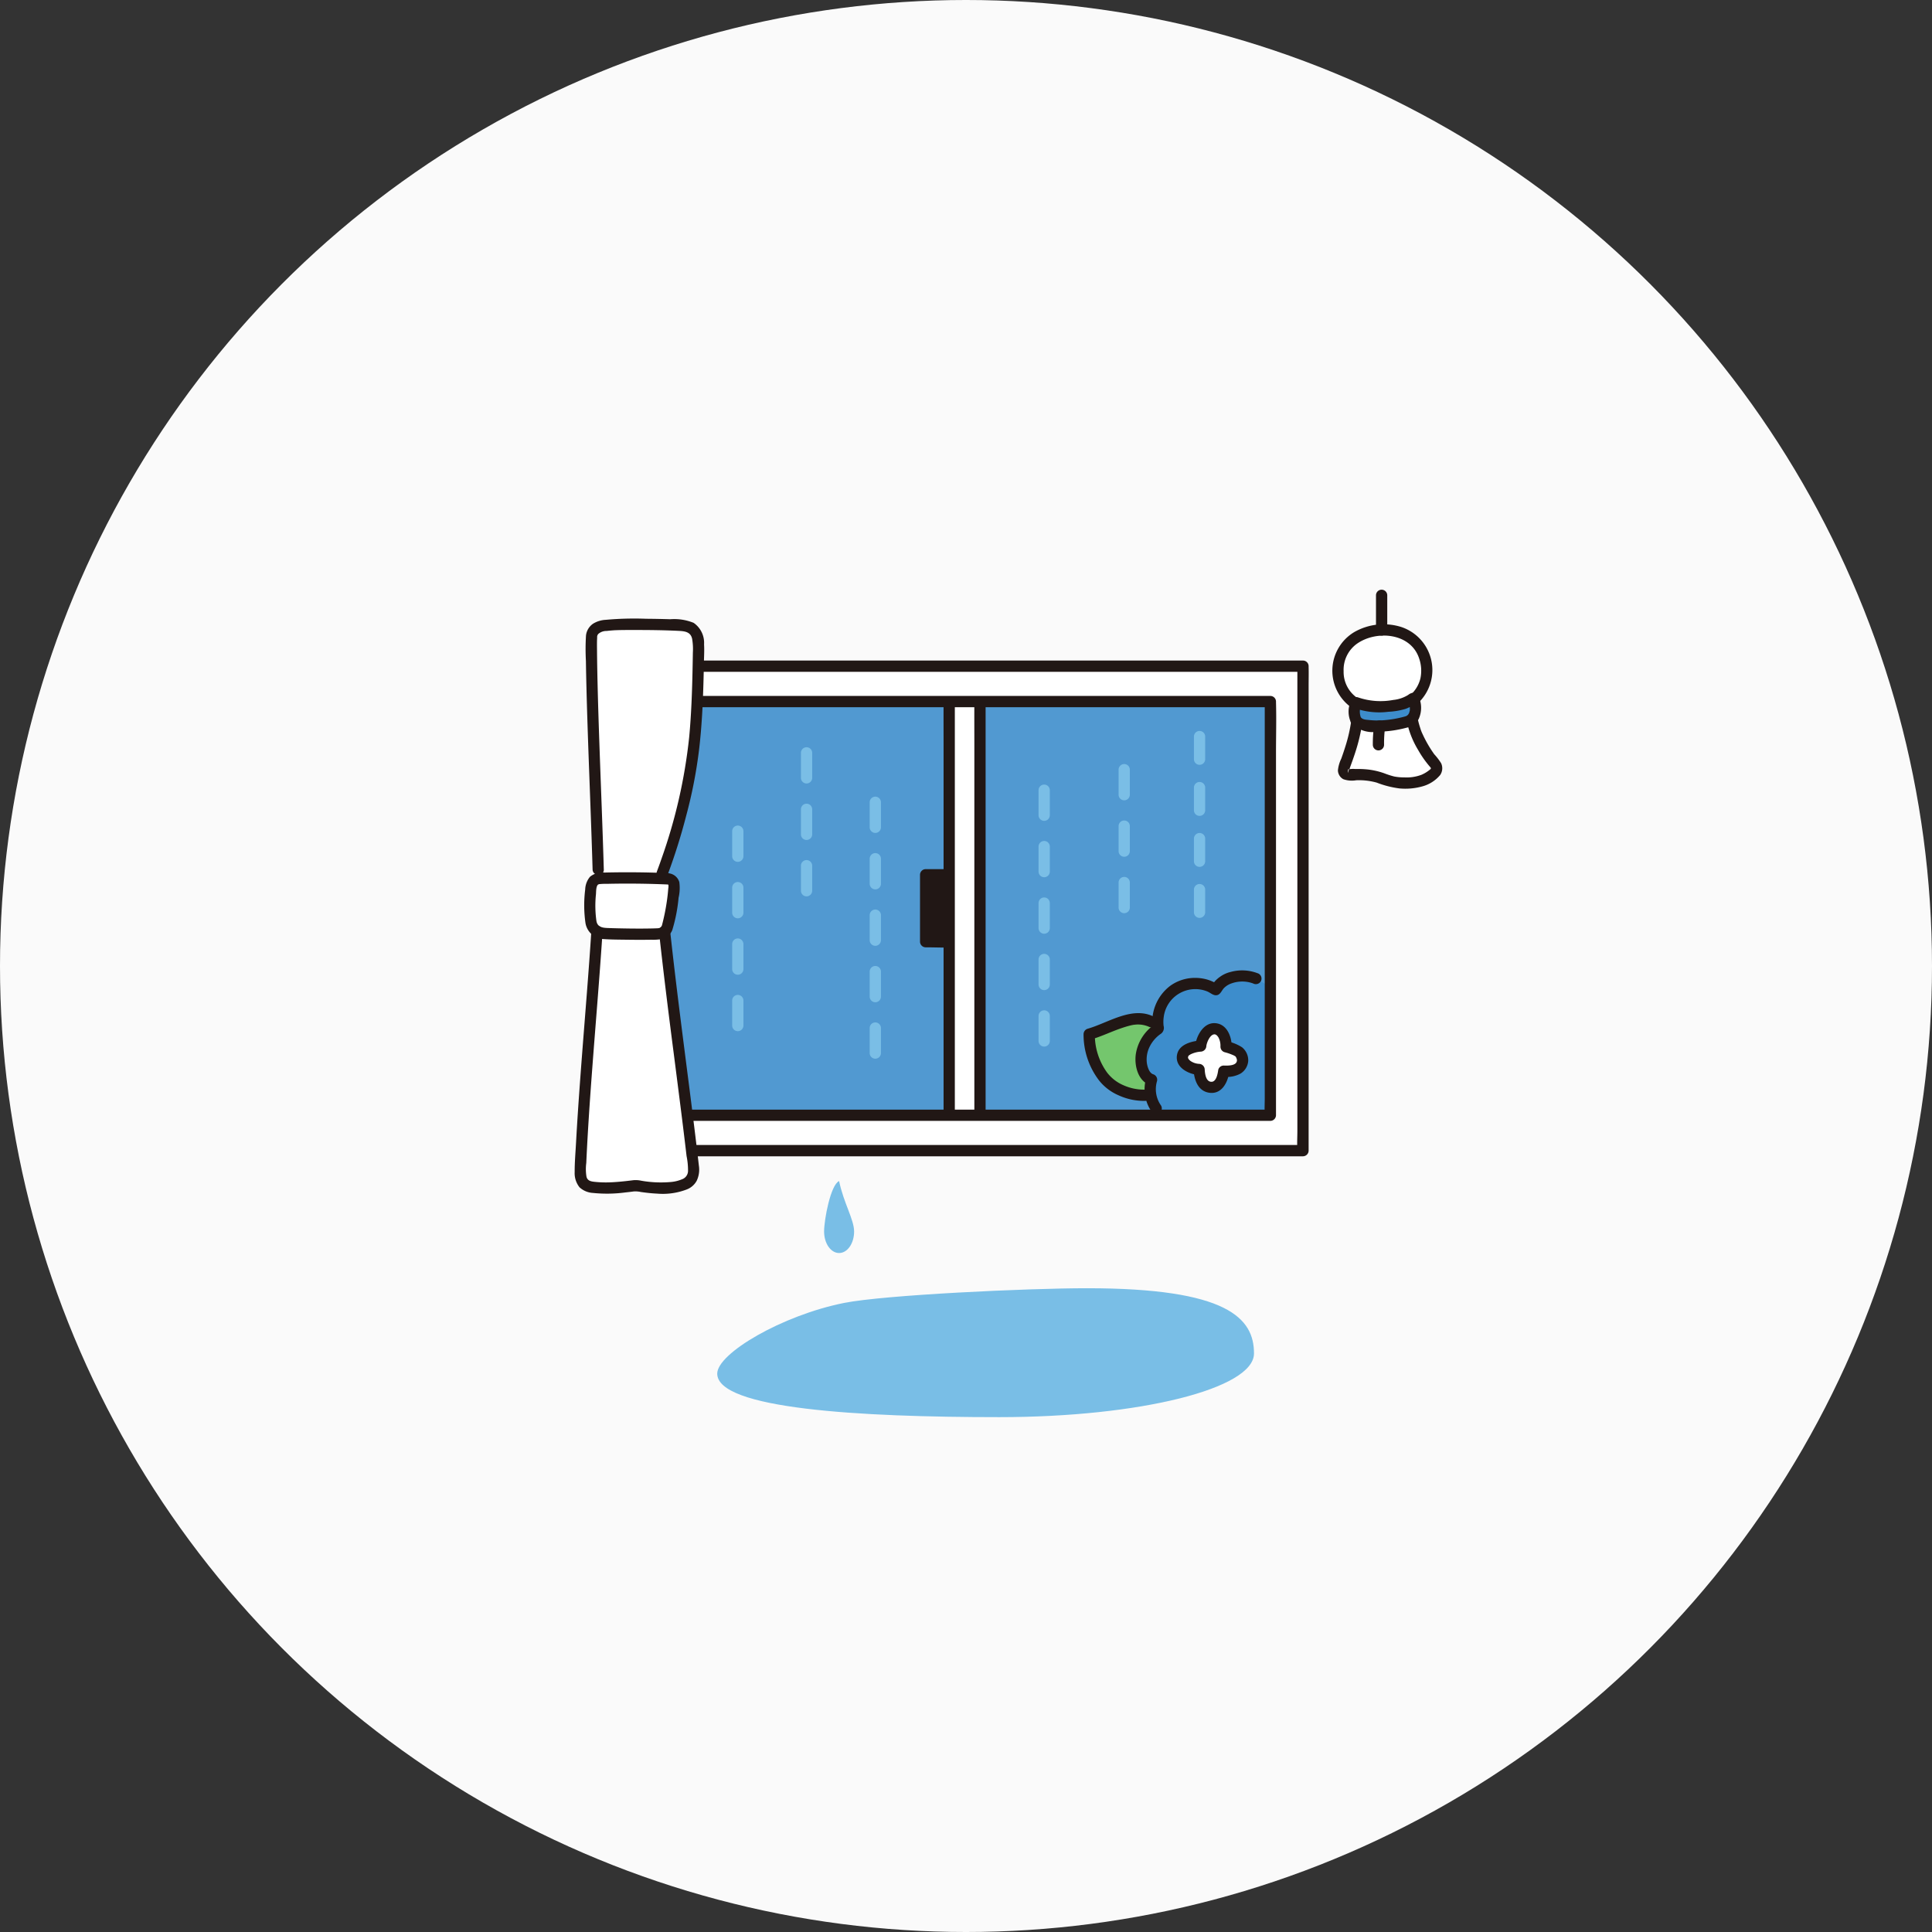 <svg xmlns="http://www.w3.org/2000/svg" width="182" height="182" viewBox="0 0 182 182">
  <rect x="0" y="0" width="182" height="182" fill="#333333" stroke="none"/>
  <g id="グループ_1186" data-name="グループ 1186" transform="translate(0 -0.001)">
    <circle id="楕円形_47" data-name="楕円形 47" cx="91" cy="91" r="91" transform="translate(0 0.001)" fill="#fafafa"/>
    <g id="_12889_color" data-name="12889_color" transform="translate(54.139 55.552)">
      <path id="パス_7112" data-name="パス 7112" d="M93.476,47.721c-2.091,0-56.011-.01-57.615,0,.007,1.325,0,38.874,0,38.971,2.091,0,56.011.01,57.616,0C93.476,86.594,93.476,47.743,93.476,47.721Z" transform="translate(-27.942 -37.18)" fill="#5199d1"/>
      <path id="パス_7113" data-name="パス 7113" d="M225.355,183.406a3.352,3.352,0,0,0-1.849-.22c-1.271.242-3.057,1.122-4.014,1.388a6.4,6.4,0,0,0,1.7,4.431,4.657,4.657,0,0,0,2.247,1.166,4.435,4.435,0,0,0,1.335.159" transform="translate(-171.028 -142.705)" fill="#74c66d"/>
      <path id="パス_7114" data-name="パス 7114" d="M223.752,181.009c-2.064-1.063-4.316.557-6.271,1.115a.541.541,0,0,0-.389.511,7.116,7.116,0,0,0,1.469,4.372,4.724,4.724,0,0,0,1.817,1.384,5.763,5.763,0,0,0,2.53.53c.678-.039.682-1.1,0-1.06a4.747,4.747,0,0,1-2.057-.413,3.844,3.844,0,0,1-1.539-1.191,6.064,6.064,0,0,1-1.159-3.621l-.389.511c.972-.278,1.891-.73,2.846-1.06.243-.083.487-.162.735-.228.12-.032.241-.062.363-.086.013,0,.149-.027.1-.02a1.013,1.013,0,0,0,.1-.008,2.56,2.56,0,0,1,1.306.18c.605.312,1.142-.6.535-.915Z" transform="translate(-169.156 -140.766)" fill="#211715"/>
      <path id="パス_7115" data-name="パス 7115" d="M253.8,165.846l-1.36-.786a3.461,3.461,0,0,0-2.172-.126,2.308,2.308,0,0,0-1.58,1.152.034.034,0,0,1-.049.013,3.537,3.537,0,0,0-3.895.023,3.714,3.714,0,0,0-1.5,3.637.034.034,0,0,1-.015.034,3.44,3.44,0,0,0-1.561,3.458,1.715,1.715,0,0,0,.938,1.331,3.165,3.165,0,0,0,.436,2.7l.3.656c5.885,0,10.026,0,10.454,0C253.8,177.9,253.8,172.562,253.8,165.846Z" transform="translate(-188.265 -128.429)" fill="#3d8dcc"/>
      <path id="パス_7116" data-name="パス 7116" d="M250.856,162.742a4.091,4.091,0,0,0-2.654-.164,2.826,2.826,0,0,0-1,.458,2.781,2.781,0,0,0-.473.416c-.065.074-.128.155-.185.234-.018.025-.164.233-.106.184l.516-.136c.064.011-.158-.11-.189-.126-.074-.04-.15-.076-.227-.11a4.018,4.018,0,0,0-.6-.221,4.137,4.137,0,0,0-1.141-.14,3.986,3.986,0,0,0-2.271.739,4.284,4.284,0,0,0-1.641,4.164l.053-.408-.015.034.19-.19a4.151,4.151,0,0,0-1.843,2.863c-.142,1.068.2,2.515,1.347,2.9l-.37-.652a3.7,3.7,0,0,0,.489,3.113.545.545,0,0,0,.725.19.534.534,0,0,0,.19-.725,2.67,2.67,0,0,1-.382-2.3.541.541,0,0,0-.37-.652c-.369-.122-.54-.723-.586-1.068a2.687,2.687,0,0,1,.237-1.472,3.188,3.188,0,0,1,1.029-1.234.686.686,0,0,0,.312-.781,3.29,3.29,0,0,1,.011-.832,3,3,0,0,1,4.1-2.413c.306.124.6.44.951.343.316-.087.42-.46.638-.673a1.834,1.834,0,0,1,.741-.442,2.979,2.979,0,0,1,1.986.018.545.545,0,0,0,.725-.19.534.534,0,0,0-.19-.725Z" transform="translate(-186.415 -126.568)" fill="#211715"/>
      <path id="パス_7117" data-name="パス 7117" d="M263.362,189.011a2.07,2.07,0,0,0-.326-1.22.963.963,0,0,0-.647-.441.941.941,0,0,0-.866.378,2.313,2.313,0,0,0-.55,1.231c-1.116.1-1.526.508-1.617.672a.733.733,0,0,0-.043.714,1.708,1.708,0,0,0,1.507.825c.029.582.221,1.317.629,1.537a.948.948,0,0,0,1.055-.018,2.064,2.064,0,0,0,.635-1.36,2.537,2.537,0,0,0,1.117-.127,1,1,0,0,0,.654-.812,1.112,1.112,0,0,0-.338-.87,4.555,4.555,0,0,0-1.212-.49Z" transform="translate(-201.998 -145.978)" fill="#fff"/>
      <path id="パス_7118" data-name="パス 7118" d="M262.035,187.116c-.008-.962-.467-2.146-1.586-2.2-1.1-.055-1.753,1.229-1.863,2.151l.53-.53c-.852.083-2.047.356-2.234,1.359-.223,1.2,1.1,1.841,2.081,1.912l-.53-.53c.061.981.416,2.071,1.537,2.2s1.683-.967,1.823-1.9l-.511.39a2.7,2.7,0,0,0,1.58-.3,1.529,1.529,0,0,0,.727-1.219,1.579,1.579,0,0,0-.586-1.261,4.217,4.217,0,0,0-1.358-.558l.389.511v-.021a.53.53,0,0,0-1.06,0v.021a.54.54,0,0,0,.389.511,5.275,5.275,0,0,1,.876.309c.026.013.184.117.1.044a.477.477,0,0,1,.1.123.811.811,0,0,1,.088.265c.012.538-.812.533-1.248.517a.531.531,0,0,0-.511.389c-.051.343-.172,1.163-.661,1.141-.51-.022-.592-.746-.618-1.159a.545.545,0,0,0-.53-.53,1.58,1.58,0,0,1-.827-.287,1.435,1.435,0,0,1-.144-.145c-.073-.083.031.062-.022-.033-.066-.115-.058-.12-.024-.253.012-.047.1-.11-.023.015l.08-.085c.018-.02.112-.085.009-.012a1.669,1.669,0,0,1,.157-.1,2.578,2.578,0,0,1,.948-.251.552.552,0,0,0,.53-.53c.039-.328.336-1.07.745-1.1.185-.013.33.177.41.317a1.693,1.693,0,0,1,.174.832A.53.53,0,0,0,262.035,187.116Z" transform="translate(-200.141 -144.083)" fill="#211715"/>
      <path id="パス_7119" data-name="パス 7119" d="M159.76,48.611c0,5.759,0,36.411,0,37.887v.2h2.9v-.2c0-1.6-.007-37.5,0-38.78h-2.9C159.761,47.817,159.761,48.125,159.76,48.611Z" transform="translate(-124.483 -37.181)" fill="#fff"/>
      <path id="パス_7120" data-name="パス 7120" d="M171.547,84.69V80.328q0-4.571,0-9.141v-20.2q0-2.468,0-4.936v-.144a.53.53,0,0,0-1.06,0c-.008,1.4,0,2.791,0,4.186V69.913q0,4.755,0,9.509v5.27a.53.53,0,0,0,1.06,0Z" transform="translate(-132.839 -35.373)" fill="#211715"/>
      <path id="パス_7121" data-name="パス 7121" d="M158.421,84.69v-33.7q0-2.468,0-4.936v-.144a.53.53,0,0,0-1.06,0c-.008,1.4,0,2.791,0,4.186V69.913q0,4.755,0,9.509v5.27a.53.53,0,0,0,1.06,0Z" transform="translate(-122.612 -35.373)" fill="#211715"/>
      <path id="パス_7122" data-name="パス 7122" d="M149.977,119.216H147.84a.538.538,0,0,0-.53.53c0,2.1,0,4.2,0,6.306a.538.538,0,0,0,.53.53c.655,0,1.31.024,1.965.025a.53.53,0,0,0,0-1.06c-.655,0-1.31-.024-1.965-.025l.53.53c.006-2.1,0-4.2,0-6.306l-.53.53h2.138A.53.53,0,0,0,149.977,119.216Z" transform="translate(-114.781 -92.892)" fill="#211715"/>
      <path id="パス_7123" data-name="パス 7123" d="M151.847,121.616H149.71c0,.908,0,5.586,0,6.306.358,0,1.511.025,1.965.025" transform="translate(-116.651 -94.763)" fill="#211715"/>
      <g id="グループ_1242" data-name="グループ 1242">
        <path id="パス_7124" data-name="パス 7124" d="M197.894,83.669v2.357a.53.53,0,1,0,1.06,0V83.669a.53.53,0,1,0-1.06,0Z" transform="translate(-154.198 -64.781)" fill="#7abee6"/>
        <path id="パス_7125" data-name="パス 7125" d="M197.894,107.747V110.1a.53.53,0,0,0,1.06,0v-2.357a.53.53,0,1,0-1.06,0Z" transform="translate(-154.198 -83.543)" fill="#7abee6"/>
        <path id="パス_7126" data-name="パス 7126" d="M197.894,131.83v2.357a.53.53,0,1,0,1.06,0V131.83a.53.53,0,0,0-1.06,0Z" transform="translate(-154.198 -102.308)" fill="#7abee6"/>
        <path id="パス_7127" data-name="パス 7127" d="M197.894,155.9v2.357a.53.53,0,0,0,1.06,0V155.9a.53.53,0,1,0-1.06,0Z" transform="translate(-154.198 -121.066)" fill="#7abee6"/>
        <path id="パス_7128" data-name="パス 7128" d="M197.894,179.983v2.357a.53.53,0,0,0,1.06,0v-2.357a.53.53,0,1,0-1.06,0Z" transform="translate(-154.198 -139.829)" fill="#7abee6"/>
      </g>
      <path id="パス_7129" data-name="パス 7129" d="M264.18,60.8v2.131a.53.53,0,0,0,1.06,0V60.8a.53.53,0,0,0-1.06,0Z" transform="translate(-205.847 -46.964)" fill="#7abee6"/>
      <path id="パス_7130" data-name="パス 7130" d="M264.18,82.566V84.7a.53.53,0,0,0,1.06,0V82.566a.53.53,0,0,0-1.06,0Z" transform="translate(-205.847 -63.922)" fill="#7abee6"/>
      <path id="パス_7131" data-name="パス 7131" d="M264.18,104.33v2.131a.53.53,0,0,0,1.06,0V104.33a.53.53,0,0,0-1.06,0Z" transform="translate(-205.847 -80.88)" fill="#7abee6"/>
      <path id="パス_7132" data-name="パス 7132" d="M264.18,126.093v2.131a.53.53,0,0,0,1.06,0v-2.131a.53.53,0,0,0-1.06,0Z" transform="translate(-205.847 -97.838)" fill="#7abee6"/>
      <path id="パス_7133" data-name="パス 7133" d="M232.037,74.913V77.27a.53.53,0,0,0,1.06,0V74.913a.53.53,0,0,0-1.06,0Z" transform="translate(-180.802 -57.959)" fill="#7abee6"/>
      <path id="パス_7134" data-name="パス 7134" d="M232.037,98.991v2.357a.53.53,0,0,0,1.06,0V98.991a.53.53,0,0,0-1.06,0Z" transform="translate(-180.802 -76.72)" fill="#7abee6"/>
      <path id="パス_7135" data-name="パス 7135" d="M232.037,123.07v2.357a.53.53,0,0,0,1.06,0V123.07a.53.53,0,0,0-1.06,0Z" transform="translate(-180.802 -95.483)" fill="#7abee6"/>
      <path id="パス_7136" data-name="パス 7136" d="M67.18,101.163v2.357a.53.53,0,1,0,1.06,0v-2.357a.53.53,0,1,0-1.06,0Z" transform="translate(-52.346 -78.413)" fill="#7abee6"/>
      <path id="パス_7137" data-name="パス 7137" d="M67.18,125.242V127.6a.53.53,0,1,0,1.06,0v-2.357a.53.53,0,1,0-1.06,0Z" transform="translate(-52.346 -97.175)" fill="#7abee6"/>
      <path id="パス_7138" data-name="パス 7138" d="M67.18,149.32v2.357a.53.53,0,0,0,1.06,0V149.32a.53.53,0,1,0-1.06,0Z" transform="translate(-52.346 -115.936)" fill="#7abee6"/>
      <path id="パス_7139" data-name="パス 7139" d="M67.18,173.4v2.357a.53.53,0,0,0,1.06,0V173.4a.53.53,0,1,0-1.06,0Z" transform="translate(-52.346 -134.698)" fill="#7abee6"/>
      <path id="パス_7140" data-name="パス 7140" d="M125.846,88.83v2.357a.53.53,0,0,0,1.06,0V88.83a.53.53,0,1,0-1.06,0Z" transform="translate(-98.058 -68.803)" fill="#7abee6"/>
      <path id="パス_7141" data-name="パス 7141" d="M125.846,112.908v2.357a.53.53,0,1,0,1.06,0v-2.357a.53.53,0,0,0-1.06,0Z" transform="translate(-98.058 -87.564)" fill="#7abee6"/>
      <path id="パス_7142" data-name="パス 7142" d="M125.846,136.987v2.357a.53.53,0,1,0,1.06,0v-2.357a.53.53,0,1,0-1.06,0Z" transform="translate(-98.058 -106.327)" fill="#7abee6"/>
      <path id="パス_7143" data-name="パス 7143" d="M125.846,161.065v2.357a.53.53,0,1,0,1.06,0v-2.357a.53.53,0,1,0-1.06,0Z" transform="translate(-98.058 -125.088)" fill="#7abee6"/>
      <path id="パス_7144" data-name="パス 7144" d="M125.846,185.143V187.5a.53.53,0,1,0,1.06,0v-2.357a.53.53,0,1,0-1.06,0Z" transform="translate(-98.058 -143.849)" fill="#7abee6"/>
      <path id="パス_7145" data-name="パス 7145" d="M96.513,67.747V70.1a.53.53,0,0,0,1.06,0V67.747a.53.53,0,0,0-1.06,0Z" transform="translate(-75.202 -52.375)" fill="#7abee6"/>
      <path id="パス_7146" data-name="パス 7146" d="M96.513,91.83v2.357a.53.53,0,0,0,1.06,0V91.83a.53.53,0,0,0-1.06,0Z" transform="translate(-75.202 -71.14)" fill="#7abee6"/>
      <path id="パス_7147" data-name="パス 7147" d="M96.513,115.9v2.357a.53.53,0,0,0,1.06,0V115.9a.53.53,0,1,0-1.06,0Z" transform="translate(-75.202 -89.899)" fill="#7abee6"/>
      <path id="パス_7148" data-name="パス 7148" d="M332.664,23.816a3.612,3.612,0,0,0,.695-.711,3.561,3.561,0,0,0,.62-2.7,3.654,3.654,0,0,0-1.621-2.621,4.893,4.893,0,0,0-3.543-.505,4.23,4.23,0,0,0-2.526,1.581,3.894,3.894,0,0,0,.375,4.737,2.983,2.983,0,0,0,.624.471l.145,1.626a19.192,19.192,0,0,1-1.207,4.4l0,.007a.49.49,0,0,0,.541.707,9.562,9.562,0,0,1,1.868.041c.994.1,1.717.62,2.6.687a5.3,5.3,0,0,0,2.373-.207,3.824,3.824,0,0,0,1.158-.718.6.6,0,0,0,.022-.832,10.6,10.6,0,0,1-1.871-3.145,10.178,10.178,0,0,1-.3-1.131Z" transform="translate(-253.751 -13.364)" fill="#fff"/>
      <path id="パス_7149" data-name="パス 7149" d="M326.867,53.319a14.358,14.358,0,0,1-.554,2.431c-.12.388-.251.773-.388,1.155a3.223,3.223,0,0,0-.314,1.1.977.977,0,0,0,.51.831,2.419,2.419,0,0,0,1.216.1,6.223,6.223,0,0,1,1.926.221,9.173,9.173,0,0,0,2.135.547,5.949,5.949,0,0,0,2.145-.186,3.315,3.315,0,0,0,1.7-1.076,1.124,1.124,0,0,0,.091-1.11,5.809,5.809,0,0,0-.648-.846,11.4,11.4,0,0,1-1.1-1.9,3.457,3.457,0,0,1-.21-.538,8.314,8.314,0,0,1-.28-1.066.534.534,0,0,0-.652-.37.543.543,0,0,0-.37.652,8.613,8.613,0,0,0,1.1,2.831,9.709,9.709,0,0,0,1.095,1.558c.16.182.125.19-.073.344a3.208,3.208,0,0,1-.709.422,3.969,3.969,0,0,1-1.623.246,4.883,4.883,0,0,1-.941-.082,7.746,7.746,0,0,1-.923-.295,6.842,6.842,0,0,0-1.882-.394c-.292-.02-.584-.025-.876-.018a2.044,2.044,0,0,0-.589.026c.006,0-.207.724-.063-.015.011-.056.119.108.083.114a2.932,2.932,0,0,1,.1-.337q.106-.289.21-.578c.147-.414.287-.831.412-1.252a15.643,15.643,0,0,0,.533-2.518.533.533,0,0,0-.53-.53A.543.543,0,0,0,326.867,53.319Z" transform="translate(-253.714 -40.984)" fill="#211715"/>
      <path id="パス_7150" data-name="パス 7150" d="M332.687,48.411a1.879,1.879,0,0,1,.015-1.643,7.784,7.784,0,0,0,4.264.141c.649-.132,1.19-.682,1.13-.524.546,1.481-.2,2.067-.571,2.169a9.2,9.2,0,0,1-4.222.279A.927.927,0,0,1,332.687,48.411Z" transform="translate(-259.089 -36.122)" fill="#3d8dcc"/>
      <path id="パス_7151" data-name="パス 7151" d="M331.164,22.326a4.273,4.273,0,0,0-1.438-7.317,5.564,5.564,0,0,0-4.4.476,4.241,4.241,0,0,0-.183,7.181.53.53,0,0,0,.535-.915,2.975,2.975,0,0,1-1.368-2.581,3.019,3.019,0,0,1,1.268-2.588c1.852-1.288,5.043-1.006,5.839,1.375a3.532,3.532,0,0,1,.127,1.9,3.074,3.074,0,0,1-1.131,1.719.533.533,0,0,0,0,.749.543.543,0,0,0,.749,0Z" transform="translate(-251.876 -11.5)" fill="#211715"/>
      <path id="パス_7152" data-name="パス 7152" d="M331.292,46.274a1.584,1.584,0,0,1,.068-1.235l-.652.37a6.882,6.882,0,0,0,3.175.344,6.743,6.743,0,0,0,1.608-.269,3.454,3.454,0,0,0,.637-.305c.075-.046.148-.1.221-.143s.2-.075.028-.036H336.1l.008,0-.37-.37,0,.009v-.282c-.083.3.133.642.163.949a1.494,1.494,0,0,1,0,.366c.009-.056-.08.244-.041.155a1.026,1.026,0,0,1-.055.106c-.008.014-.088.129-.046.076.019-.024-.088.088-.126.121.108-.093-.057.024-.093.047.032-.02.113-.03.034-.016-.062.011-.123.035-.184.051a10.287,10.287,0,0,1-2.223.353,7.429,7.429,0,0,1-1.112-.038c-.245-.028-.6-.028-.757-.253-.382-.56-1.3-.03-.915.535a2.8,2.8,0,0,0,2.48.822,11.108,11.108,0,0,0,2.76-.383,1.668,1.668,0,0,0,1.111-.8,2.529,2.529,0,0,0,.028-2.074v.282a.549.549,0,0,0-.516-.7.9.9,0,0,0-.488.205,3.247,3.247,0,0,1-1.407.476,6.521,6.521,0,0,1-3.354-.252.538.538,0,0,0-.652.37,2.44,2.44,0,0,0,.039,2.052A.53.53,0,0,0,331.292,46.274Z" transform="translate(-257.237 -34.252)" fill="#211715"/>
      <path id="パス_7153" data-name="パス 7153" d="M341.858.53V3.792a.53.53,0,1,0,1.06,0V.53a.53.53,0,1,0-1.06,0Z" transform="translate(-266.374 0)" fill="#211715"/>
      <path id="パス_7154" data-name="パス 7154" d="M340.632,56.18a12.409,12.409,0,0,0-.129,1.9.53.53,0,0,0,1.06,0,11.525,11.525,0,0,1,.1-1.691l-.019.141.009-.069a.585.585,0,0,0-.053-.408.53.53,0,0,0-.725-.19.508.508,0,0,0-.243.317Z" transform="translate(-265.318 -43.471)" fill="#211715"/>
      <path id="パス_7155" data-name="パス 7155" d="M85.711,32.618c-2.314,0-61.982-.011-63.757,0,.008,1.228,0,45.547,0,45.636,2.314,0,61.982.011,63.757,0Zm-60.686,42.3c0-.1.008-37.646,0-38.971,1.6-.009,55.524,0,57.615,0v38.97C81.036,74.932,27.116,74.922,25.025,74.922Z" transform="translate(-17.106 -25.412)" fill="#fff"/>
      <path id="パス_7156" data-name="パス 7156" d="M91.543,45.336h-54.9l-2.51,0h-.2a.537.537,0,0,0-.53.53c.008,1.457,0,2.915,0,4.372V70.682q0,4.742,0,9.485c0,1.532-.043,3.071,0,4.6v.068a.538.538,0,0,0,.53.53h54.9l2.51,0h.2a.538.538,0,0,0,.53-.53V50.667c0-1.576.046-3.16,0-4.735v-.066a.53.53,0,0,0-1.06,0c0,1.3,0,2.594,0,3.891V83.222c0,.51-.032,1.033,0,1.542,0,.023,0,.047,0,.071l.53-.53c-.622,0-1.245,0-1.867,0H33.928l.53.53V51.17q0-2.574,0-5.148v-.153l-.53.53c.622,0,1.245,0,1.867,0H91.542A.53.53,0,0,0,91.543,45.336Z" transform="translate(-26.009 -35.326)" fill="#211715"/>
      <path id="パス_7157" data-name="パス 7157" d="M83.823,30.236H23.068l-2.777,0h-.225a.538.538,0,0,0-.53.53c0,.5,0,1.01,0,1.515V74.577c0,.582-.015,1.166,0,1.747v.081a.538.538,0,0,0,.53.53H80.823l2.777,0h.225a.538.538,0,0,0,.53-.53V32.618c0-.591.016-1.184,0-1.775v-.078a.53.53,0,0,0-1.06,0v43.76c0,.592-.041,1.2,0,1.793,0,.027,0,.055,0,.082l.53-.53c-.689,0-1.378,0-2.066,0H20.066l.53.53V32.959q0-1.016,0-2.031v-.161l-.53.53c.689,0,1.378,0,2.066,0H83.823A.529.529,0,0,0,83.823,30.236Z" transform="translate(-15.218 -23.56)" fill="#211715"/>
      <path id="パス_7158" data-name="パス 7158" d="M13.531,17.082a5.1,5.1,0,0,0-.112-1.147,1.415,1.415,0,0,0-1.451-1.046c-1.762-.108-5.418-.121-6.321-.078-.279.013-.836.069-1.112.11a1.178,1.178,0,0,0-1.078.9c-.02.1-.027.648-.027,1,.044,6.227.478,14.8.669,21.908a.808.808,0,0,0-.275.093,1.18,1.18,0,0,0-.442.944,13.09,13.09,0,0,0,.009,3.025,1.254,1.254,0,0,0,.572.91c-.45,6.971-1.3,15.669-1.568,22.57a2.164,2.164,0,0,0,.165.961,1.122,1.122,0,0,0,.8.552,15.226,15.226,0,0,0,4.267-.135,11.869,11.869,0,0,0,3.516.172,3.558,3.558,0,0,0,1.321-.415,1.131,1.131,0,0,0,.5-.645,1.663,1.663,0,0,0,.088-.779c-.877-7.627-1.828-14.033-2.728-22.27a.622.622,0,0,0,.234-.317,20.526,20.526,0,0,0,.667-4.013v0a.6.6,0,0,0-.545-.622l-.036,0-.736-.029A60.325,60.325,0,0,0,12.4,30.479,65.939,65.939,0,0,0,13.531,17.082Z" transform="translate(-1.864 -11.523)" fill="#fff"/>
      <path id="パス_7159" data-name="パス 7159" d="M7.936,143.869c.421,3.857.9,7.706,1.4,11.555q.348,2.708.691,5.416.177,1.4.346,2.809.084.692.165,1.385a6.752,6.752,0,0,1,.137,1.424.846.846,0,0,1-.565.762,3.467,3.467,0,0,1-1.013.253,10.691,10.691,0,0,1-2.819-.116,2.532,2.532,0,0,0-.724-.053c-.247.03-.495.061-.742.088-.5.055-1,.1-1.5.117a9.989,9.989,0,0,1-1.5-.055c-.337-.04-.609-.121-.7-.467a4.361,4.361,0,0,1-.022-1.3q.029-.651.063-1.3.069-1.325.153-2.65c.117-1.86.253-3.719.394-5.578.28-3.683.589-7.364.843-11.049q.044-.624.083-1.247a.53.53,0,1,0-1.06,0c-.245,3.792-.562,7.577-.854,11.363-.149,1.932-.293,3.866-.42,5.8q-.093,1.406-.17,2.813c-.049.9-.129,1.8-.125,2.7a2.134,2.134,0,0,0,.455,1.435,2.017,2.017,0,0,0,1.259.532,13,13,0,0,0,3.044-.044c.265-.029.53-.057.795-.094a2.346,2.346,0,0,1,.679.05c.506.072,1.014.13,1.525.153a6.3,6.3,0,0,0,2.778-.384,1.79,1.79,0,0,0,.959-.824,2.439,2.439,0,0,0,.207-1.422q-.172-1.487-.353-2.973-.35-2.87-.723-5.738c-.5-3.911-1.005-7.822-1.448-11.74q-.091-.808-.18-1.617a.546.546,0,0,0-.53-.53.533.533,0,0,0-.53.53Z" transform="translate(0 -111.68)" fill="#211715"/>
      <path id="パス_7160" data-name="パス 7160" d="M6.348,35.952c-.115-3.956-.279-7.91-.417-11.865-.066-1.905-.128-3.811-.172-5.716q-.031-1.323-.047-2.646c0-.405-.011-.81-.005-1.214,0-.165.018-.333.014-.5,0-.11,0,.007-.009.031a1.02,1.02,0,0,1,.039-.147.521.521,0,0,1,.081-.126,1.145,1.145,0,0,1,.771-.277c.3-.034.605-.063.909-.074.535-.019,1.07-.019,1.605-.019,1.438,0,2.879.012,4.316.085.586.03,1.1.115,1.234.742a5.647,5.647,0,0,1,.071,1.306q-.013.795-.029,1.588c-.044,2.132-.119,4.265-.32,6.388a49.721,49.721,0,0,1-2.609,11.449q-.21.611-.439,1.214a.534.534,0,0,0,.37.652.542.542,0,0,0,.652-.37,55.708,55.708,0,0,0,1.749-5.566,44.782,44.782,0,0,0,1.2-6.126c.265-2.2.371-4.418.43-6.634q.022-.847.038-1.7c.01-.552.048-1.115.013-1.667a2.287,2.287,0,0,0-.987-2.036,4.835,4.835,0,0,0-2.2-.338c-.766-.025-1.533-.038-2.3-.045a29.816,29.816,0,0,0-3.774.1,2.513,2.513,0,0,0-1.184.359,1.553,1.553,0,0,0-.678,1.127,20.989,20.989,0,0,0-.007,2.387c.029,1.929.083,3.857.145,5.785.132,4.129.307,8.256.439,12.385q.024.734.044,1.469c.02.681,1.08.683,1.06,0Z" transform="translate(-3.607 -9.603)" fill="#211715"/>
      <path id="パス_7161" data-name="パス 7161" d="M11.944,120.639q-3-.128-6-.055a1.8,1.8,0,0,0-1.347.4,1.974,1.974,0,0,0-.45,1.2,11.913,11.913,0,0,0,.028,3.167,1.807,1.807,0,0,0,1.7,1.5c.726.052,1.46.05,2.188.061.771.011,1.542.014,2.312,0a4.723,4.723,0,0,0,.989-.064,1.4,1.4,0,0,0,.989-.851,15.146,15.146,0,0,0,.592-3.041,4.123,4.123,0,0,0,.069-1.469,1.166,1.166,0,0,0-1.073-.838.534.534,0,0,0-.53.53.541.541,0,0,0,.53.53c-.091-.008.035.006.042.026a1.063,1.063,0,0,1-.011.355q-.046.608-.135,1.212a20.143,20.143,0,0,1-.449,2.214c-.061.231-.192.306-.433.317-.265.012-.53.019-.795.022-.643.011-1.287.009-1.93,0s-1.309-.022-1.964-.047c-.491-.018-.961-.085-1.06-.658a10.272,10.272,0,0,1-.044-2.528c.017-.219,0-.739.193-.9a.369.369,0,0,1,.188-.054,6.663,6.663,0,0,1,.719-.022q2.84-.062,5.679.063C12.626,121.728,12.624,120.668,11.944,120.639Z" transform="translate(-3.159 -93.938)" fill="#211715"/>
      <path id="パス_7201" data-name="パス 7201" d="M32.271-.144C45.526-.144,48,2.686,48,6s-10.745,6-24,6S-2.565,11.213-2.565,7.9c0-1.905,6.118-5.5,11.963-6.661C13.187.485,26.638-.144,32.271-.144Z" transform="translate(15.991 65.948)" fill="#79bee6"/>
      <path id="パス_7218" data-name="パス 7218" d="M1.414-3.364C1.837-1.309,2.828.27,2.828,1.389S2.2,3.416,1.414,3.416,0,2.509,0,1.389.612-3.008,1.414-3.364Z" transform="translate(23.493 59.071)" fill="#79bee6"/>
    </g>
  </g>
</svg>
